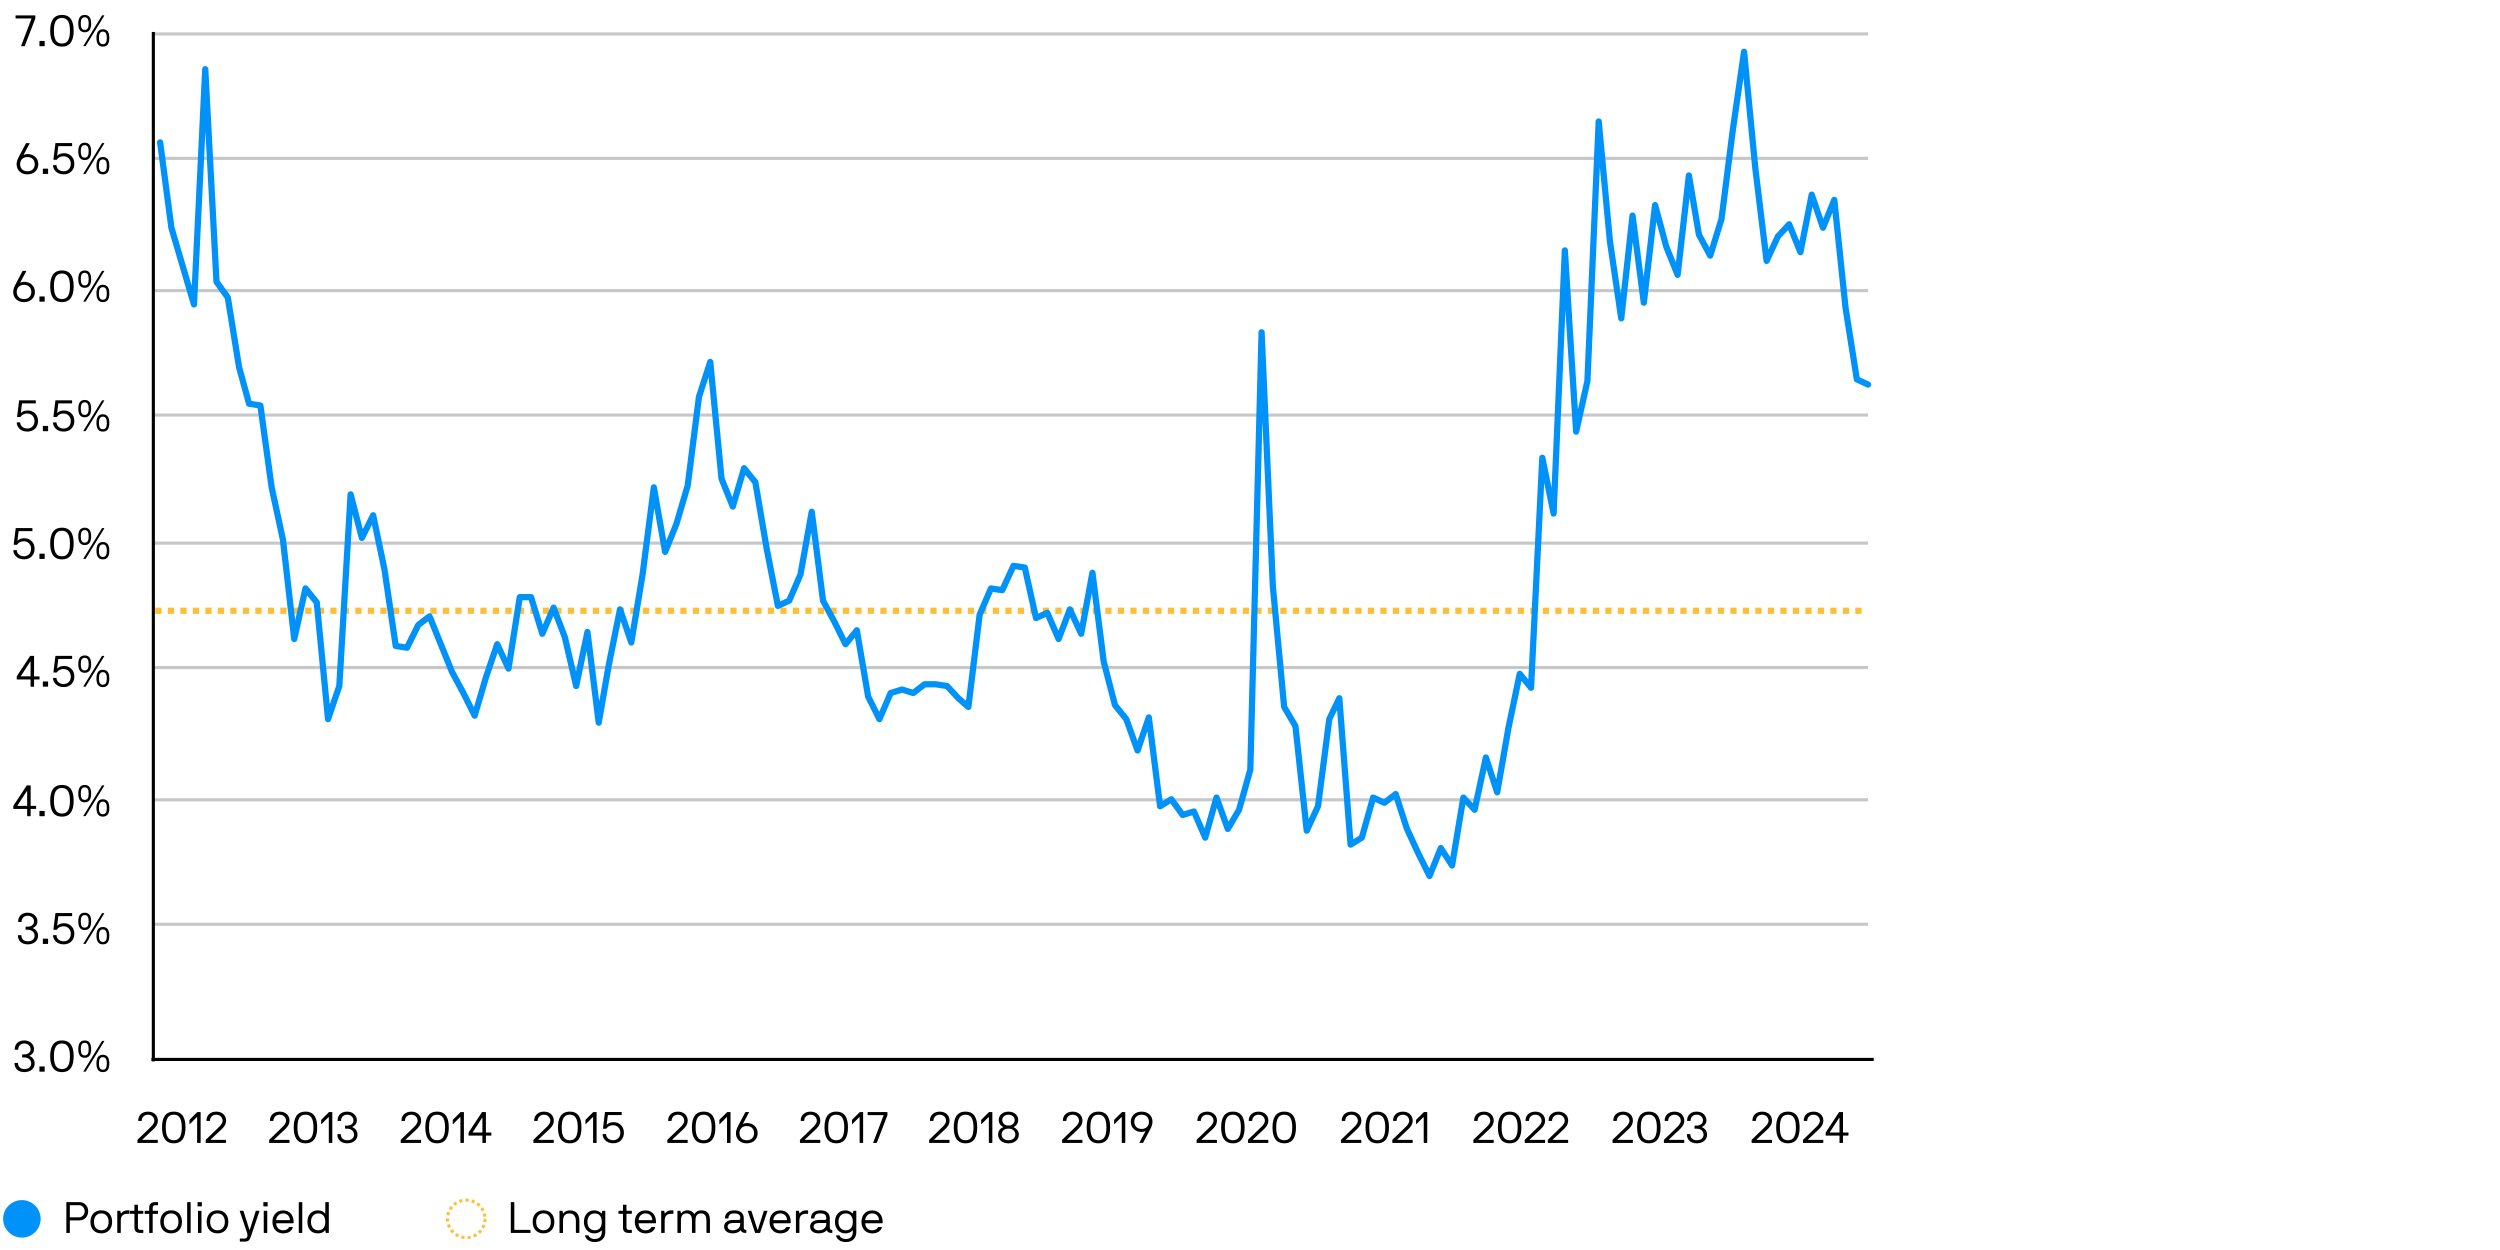 <?xml version="1.0" encoding="UTF-8"?><svg id="Layer_1" xmlns="http://www.w3.org/2000/svg" viewBox="0 0 800 400"><path d="M46.26,10.86h2.81M46.26,51.74h2.81M46.26,92.62h2.81M46.26,134.06h2.81M46.26,174.94h2.81M46.26,215.82h2.81M46.26,257.26h2.81M46.26,298.14h2.81M46.26,339.02h2.81" style="fill:none;"/><line x1="48.47" y1="339.02" x2="599.6" y2="339.02" style="fill:none; stroke:#000; stroke-linejoin:round;"/><path d="M567.09,339.02v3.92M524.16,339.02v3.92M480.82,339.02v3.92M437.49,339.02v3.92M394.55,339.02v3.92M351.22,339.02v3.92M308.28,339.02v3.92M264.94,339.02v3.92M221.61,339.02v3.92M178.67,339.02v3.92M135.34,339.02v3.92M92,339.02v3.92M49.07,339.02v3.92" style="fill:none;"/><path d="M7.78,332.94c1.85,0,3.11,1.25,3.11,2.8,0,1.18-.85,1.85-1.41,2.07-.07.01-.07.1,0,.11.56.18,1.62.98,1.62,2.4,0,1.62-1.33,2.76-3.32,2.76s-3.14-1.19-3.14-2.87c0-.04.03-.07.07-.07h.98s.07.03.07.07c0,1.04.69,1.89,2.02,1.89s2.2-.7,2.2-1.78c0-1.19-.99-1.93-2.2-1.93h-.62s-.07-.03-.07-.07v-.84s.03-.07.07-.07h.62c1.16,0,2.02-.62,2.02-1.67,0-.94-.8-1.82-2.02-1.82-1.09,0-1.95.7-1.95,1.92,0,.04-.03.07-.07.07h-.98s-.07-.03-.07-.07c0-1.92,1.32-2.9,3.07-2.9Z"/><path d="M12.69,342.94s-.07-.03-.07-.07v-1.54s.03-.07.07-.07h1.54s.07.03.07.07v1.54s-.03.07-.07.07h-1.54Z"/><path d="M19.83,343.08c-2.84,0-3.77-2.17-3.77-5.08s.92-5.06,3.77-5.06,3.74,2.14,3.74,5.06-.91,5.08-3.74,5.08ZM19.83,333.92c-1.89,0-2.58,1.44-2.58,4.08s.69,4.1,2.58,4.1,2.55-1.5,2.55-4.1-.69-4.08-2.55-4.08Z"/><path d="M27.11,338.5c-1.55,0-2.06-1.18-2.06-2.77s.5-2.79,2.06-2.79,2.06,1.19,2.06,2.79-.5,2.77-2.06,2.77ZM27.11,333.71c-.92,0-1.26.7-1.26,2.02s.34,2,1.26,2,1.26-.7,1.26-2-.34-2.02-1.26-2.02ZM32.62,333.14s.04-.06.08-.06h.62c.06,0,.1.04.06.11l-5.94,9.68s-.06.07-.11.07h-.57c-.06,0-.1-.04-.06-.11l5.92-9.69ZM32.92,343.08c-1.55,0-2.06-1.18-2.06-2.77s.5-2.79,2.06-2.79,2.06,1.18,2.06,2.79-.5,2.77-2.06,2.77ZM32.92,338.29c-.92,0-1.26.7-1.26,2.02s.34,2,1.26,2,1.26-.71,1.26-2-.34-2.02-1.26-2.02Z"/><path d="M8.87,292.06c1.85,0,3.11,1.25,3.11,2.8,0,1.18-.85,1.85-1.41,2.07-.07.01-.07.1,0,.11.56.18,1.62.98,1.62,2.4,0,1.62-1.33,2.76-3.32,2.76s-3.14-1.19-3.14-2.87c0-.04.03-.07.07-.07h.98s.07.03.07.07c0,1.04.69,1.89,2.02,1.89s2.2-.7,2.2-1.78c0-1.19-.99-1.93-2.2-1.93h-.62s-.07-.03-.07-.07v-.84s.03-.07.07-.07h.62c1.16,0,2.02-.62,2.02-1.67,0-.94-.8-1.82-2.02-1.82-1.09,0-1.95.7-1.95,1.92,0,.04-.03.07-.07.07h-.98s-.07-.03-.07-.07c0-1.92,1.32-2.9,3.07-2.9Z"/><path d="M13.78,302.06s-.07-.03-.07-.07v-1.54s.03-.07.07-.07h1.54s.07.03.07.07v1.54s-.03.07-.07.07h-1.54Z"/><path d="M18.75,293.18s-.08,0-.1.08l-.35,2.83c-.01.1.08.13.13.07.27-.36,1.02-.73,2.07-.73,1.91,0,3.29,1.41,3.29,3.36,0,2.07-1.4,3.4-3.43,3.4-2.44,0-3.39-1.77-3.39-2.87,0-.04.03-.07.07-.07h.98s.07.03.07.07c0,.76.67,1.89,2.27,1.89,1.36,0,2.3-.95,2.3-2.42,0-1.34-.95-2.38-2.31-2.38-.92,0-1.67.32-2.14,1.06-.03.04-.07.06-.11.06h-.92s-.1-.03-.08-.13l.63-5.14c.01-.07.07-.07.11-.07h5.17s.07.03.07.07v.84s-.03.07-.07.07h-4.24Z"/><path d="M27.11,297.62c-1.55,0-2.06-1.18-2.06-2.77s.5-2.79,2.06-2.79,2.06,1.19,2.06,2.79-.5,2.77-2.06,2.77ZM27.11,292.83c-.92,0-1.26.7-1.26,2.02s.34,2,1.26,2,1.26-.7,1.26-2-.34-2.02-1.26-2.02ZM32.61,292.26s.04-.06.08-.06h.62c.06,0,.1.04.06.11l-5.94,9.68s-.06.07-.11.07h-.57c-.06,0-.1-.04-.06-.11l5.93-9.69ZM32.92,302.2c-1.55,0-2.06-1.18-2.06-2.77s.5-2.79,2.06-2.79,2.06,1.18,2.06,2.79-.5,2.77-2.06,2.77ZM32.92,297.41c-.92,0-1.26.7-1.26,2.02s.34,2,1.26,2,1.26-.71,1.26-2-.34-2.02-1.26-2.02Z"/><path d="M4.26,258.06c0-.15.08-.32.24-.55l4.02-6.12c.04-.07.08-.07.14-.07h1.08s.07.03.07.07v6.42s.03.07.07.07h1.61s.07.03.07.07v.84s-.03.07-.07.07h-1.61s-.07.03-.07.07v2.19s-.03.07-.07.07h-.98s-.07-.03-.07-.07v-2.19s-.03-.07-.07-.07h-4.29s-.07-.03-.07-.07v-.73ZM5.58,257.79s-.01.08.04.08h3s.07-.03.07-.07v-4.58c0-.08-.08-.1-.14-.01l-2.97,4.58Z"/><path d="M12.69,261.18s-.07-.03-.07-.07v-1.54s.03-.07.07-.07h1.54s.07.03.07.07v1.54s-.03.07-.07.07h-1.54Z"/><path d="M19.83,261.32c-2.84,0-3.77-2.17-3.77-5.08s.92-5.06,3.77-5.06,3.74,2.14,3.74,5.06-.91,5.08-3.74,5.08ZM19.83,252.16c-1.89,0-2.58,1.44-2.58,4.08s.69,4.1,2.58,4.1,2.55-1.5,2.55-4.1-.69-4.08-2.55-4.08Z"/><path d="M27.11,256.74c-1.55,0-2.06-1.18-2.06-2.77s.5-2.79,2.06-2.79,2.06,1.19,2.06,2.79-.5,2.77-2.06,2.77ZM27.11,251.95c-.92,0-1.26.7-1.26,2.02s.34,2,1.26,2,1.26-.7,1.26-2-.34-2.02-1.26-2.02ZM32.61,251.37s.04-.06.08-.06h.62c.06,0,.1.04.06.11l-5.94,9.68s-.06.07-.11.07h-.57c-.06,0-.1-.04-.06-.11l5.93-9.69ZM32.92,261.32c-1.55,0-2.06-1.18-2.06-2.77s.5-2.79,2.06-2.79,2.06,1.18,2.06,2.79-.5,2.77-2.06,2.77ZM32.92,256.53c-.92,0-1.26.7-1.26,2.02s.34,2,1.26,2,1.26-.71,1.26-2-.34-2.02-1.26-2.02Z"/><path d="M5.35,216.62c0-.15.08-.32.24-.55l4.02-6.12c.04-.07.08-.07.14-.07h1.08s.07.03.07.07v6.42s.03.07.07.07h1.61s.07.03.07.07v.84s-.03.07-.07.07h-1.61s-.07.03-.07.07v2.19s-.03.07-.07.07h-.98s-.07-.03-.07-.07v-2.19s-.03-.07-.07-.07h-4.29s-.07-.03-.07-.07v-.73ZM6.67,216.35s-.01.08.04.08h3s.07-.03.07-.07v-4.58c0-.08-.08-.1-.14-.01l-2.97,4.58Z"/><path d="M13.78,219.74s-.07-.03-.07-.07v-1.54s.03-.07.07-.07h1.54s.07.03.07.07v1.54s-.03.07-.07.07h-1.54Z"/><path d="M18.75,210.86s-.08,0-.1.08l-.35,2.83c-.01.1.08.13.13.07.27-.36,1.02-.73,2.07-.73,1.91,0,3.29,1.41,3.29,3.36,0,2.07-1.4,3.4-3.43,3.4-2.44,0-3.39-1.77-3.39-2.87,0-.04.03-.07.07-.07h.98s.07.03.07.07c0,.76.67,1.89,2.27,1.89,1.36,0,2.3-.95,2.3-2.42,0-1.34-.95-2.38-2.31-2.38-.92,0-1.67.32-2.14,1.06-.03.04-.07.06-.11.06h-.92s-.1-.03-.08-.13l.63-5.14c.01-.07.07-.07.11-.07h5.17s.07.03.07.07v.84s-.03.07-.07.07h-4.24Z"/><path d="M27.11,215.3c-1.55,0-2.06-1.18-2.06-2.77s.5-2.79,2.06-2.79,2.06,1.19,2.06,2.79-.5,2.77-2.06,2.77ZM27.11,210.51c-.92,0-1.26.7-1.26,2.02s.34,2,1.26,2,1.26-.7,1.26-2-.34-2.02-1.26-2.02ZM32.61,209.94s.04-.06.08-.06h.62c.06,0,.1.04.06.11l-5.94,9.68s-.06.07-.11.07h-.57c-.06,0-.1-.04-.06-.11l5.92-9.69ZM32.92,219.88c-1.55,0-2.06-1.18-2.06-2.77s.5-2.79,2.06-2.79,2.06,1.18,2.06,2.79-.5,2.77-2.06,2.77ZM32.92,215.09c-.92,0-1.26.7-1.26,2.02s.34,2,1.26,2,1.26-.71,1.26-2-.34-2.02-1.26-2.02Z"/><path d="M6.04,169.98s-.08,0-.1.08l-.35,2.83c-.01.1.08.13.13.07.27-.36,1.02-.73,2.07-.73,1.91,0,3.29,1.41,3.29,3.36,0,2.07-1.4,3.4-3.43,3.4-2.44,0-3.39-1.77-3.39-2.87,0-.04.03-.07.07-.07h.98s.07.03.07.07c0,.76.67,1.89,2.27,1.89,1.36,0,2.3-.95,2.3-2.42,0-1.34-.95-2.38-2.31-2.38-.92,0-1.67.32-2.14,1.06-.03.04-.07.06-.11.06h-.92s-.1-.03-.08-.13l.63-5.14c.01-.07.07-.07.11-.07h5.17s.07.03.07.07v.84s-.03.07-.07.07h-4.24Z"/><path d="M12.69,178.86s-.07-.03-.07-.07v-1.54s.03-.07.07-.07h1.54s.07.03.07.07v1.54s-.03.07-.07.07h-1.54Z"/><path d="M19.83,179c-2.84,0-3.77-2.17-3.77-5.08s.92-5.06,3.77-5.06,3.74,2.14,3.74,5.06-.91,5.08-3.74,5.08ZM19.83,169.84c-1.89,0-2.58,1.44-2.58,4.08s.69,4.1,2.58,4.1,2.55-1.5,2.55-4.1-.69-4.08-2.55-4.08Z"/><path d="M27.11,174.42c-1.55,0-2.06-1.18-2.06-2.77s.5-2.79,2.06-2.79,2.06,1.19,2.06,2.79-.5,2.77-2.06,2.77ZM27.11,169.63c-.92,0-1.26.7-1.26,2.02s.34,2,1.26,2,1.26-.7,1.26-2-.34-2.02-1.26-2.02ZM32.61,169.05s.04-.06.08-.06h.62c.06,0,.1.04.06.11l-5.94,9.68s-.06.07-.11.07h-.57c-.06,0-.1-.04-.06-.11l5.93-9.69ZM32.92,179c-1.55,0-2.06-1.18-2.06-2.77s.5-2.79,2.06-2.79,2.06,1.18,2.06,2.79-.5,2.77-2.06,2.77ZM32.92,174.21c-.92,0-1.26.7-1.26,2.02s.34,2,1.26,2,1.26-.71,1.26-2-.34-2.02-1.26-2.02Z"/><path d="M7.13,129.1s-.08,0-.1.08l-.35,2.83c-.01.1.08.13.13.07.27-.36,1.02-.73,2.07-.73,1.91,0,3.29,1.41,3.29,3.36,0,2.07-1.4,3.4-3.43,3.4-2.44,0-3.39-1.77-3.39-2.87,0-.04.03-.07.07-.07h.98s.07.03.07.07c0,.76.67,1.89,2.27,1.89,1.36,0,2.3-.95,2.3-2.42,0-1.34-.95-2.38-2.31-2.38-.92,0-1.67.32-2.14,1.06-.03.04-.07.06-.11.06h-.92s-.1-.03-.08-.13l.63-5.14c.01-.07.07-.07.11-.07h5.17s.07.03.07.07v.84s-.03.07-.07.07h-4.24Z"/><path d="M13.78,137.98s-.07-.03-.07-.07v-1.54s.03-.07.07-.07h1.54s.07.03.07.07v1.54s-.03.07-.07.07h-1.54Z"/><path d="M18.75,129.1s-.08,0-.1.08l-.35,2.83c-.01.1.08.13.13.07.27-.36,1.02-.73,2.07-.73,1.91,0,3.29,1.41,3.29,3.36,0,2.07-1.4,3.4-3.43,3.4-2.44,0-3.39-1.77-3.39-2.87,0-.04.03-.07.07-.07h.98s.07.03.07.07c0,.76.67,1.89,2.27,1.89,1.36,0,2.3-.95,2.3-2.42,0-1.34-.95-2.38-2.31-2.38-.92,0-1.67.32-2.14,1.06-.03.04-.07.06-.11.06h-.92s-.1-.03-.08-.13l.63-5.14c.01-.07.07-.07.11-.07h5.17s.07.03.07.07v.84s-.03.07-.07.07h-4.24Z"/><path d="M27.11,133.54c-1.55,0-2.06-1.18-2.06-2.77s.5-2.79,2.06-2.79,2.06,1.19,2.06,2.79-.5,2.77-2.06,2.77ZM27.11,128.75c-.92,0-1.26.7-1.26,2.02s.34,2,1.26,2,1.26-.7,1.26-2-.34-2.02-1.26-2.02ZM32.61,128.17s.04-.06.08-.06h.62c.06,0,.1.04.06.11l-5.94,9.68s-.06.07-.11.07h-.57c-.06,0-.1-.04-.06-.11l5.93-9.69ZM32.92,138.12c-1.55,0-2.06-1.18-2.06-2.77s.5-2.79,2.06-2.79,2.06,1.18,2.06,2.79-.5,2.77-2.06,2.77ZM32.92,133.33c-.92,0-1.26.7-1.26,2.02s.34,2,1.26,2,1.26-.71,1.26-2-.34-2.02-1.26-2.02Z"/><path d="M6.49,90.36c-.03.06.04.1.1.07.07-.04.56-.25,1.15-.25,1.99,0,3.43,1.33,3.43,3.25,0,1.78-1.29,3.25-3.49,3.25s-3.46-1.47-3.46-3.25c0-.49.15-1.29.64-2.23l2.34-4.45c.03-.06.08-.07.13-.07h1.02c.07,0,.08.06.07.08l-1.93,3.6ZM7.68,91.15c-1.54,0-2.33,1.05-2.33,2.28s.78,2.27,2.33,2.27,2.35-1.02,2.35-2.27-.8-2.28-2.35-2.28Z"/><path d="M12.69,96.54s-.07-.03-.07-.07v-1.54s.03-.07.07-.07h1.54s.07.03.07.07v1.54s-.03.07-.07.07h-1.54Z"/><path d="M19.83,96.68c-2.84,0-3.77-2.17-3.77-5.08s.92-5.06,3.77-5.06,3.74,2.14,3.74,5.06-.91,5.08-3.74,5.08ZM19.83,87.52c-1.89,0-2.58,1.44-2.58,4.08s.69,4.1,2.58,4.1,2.55-1.5,2.55-4.1-.69-4.08-2.55-4.08Z"/><path d="M27.11,92.1c-1.55,0-2.06-1.18-2.06-2.77s.5-2.79,2.06-2.79,2.06,1.19,2.06,2.79-.5,2.77-2.06,2.77ZM27.11,87.31c-.92,0-1.26.7-1.26,2.02s.34,2,1.26,2,1.26-.7,1.26-2-.34-2.02-1.26-2.02ZM32.61,86.73s.04-.06.08-.06h.62c.06,0,.1.04.06.11l-5.94,9.68s-.06.07-.11.07h-.57c-.06,0-.1-.04-.06-.11l5.93-9.69ZM32.92,96.68c-1.55,0-2.06-1.18-2.06-2.77s.5-2.79,2.06-2.79,2.06,1.18,2.06,2.79-.5,2.77-2.06,2.77ZM32.92,91.89c-.92,0-1.26.7-1.26,2.02s.34,2,1.26,2,1.26-.71,1.26-2-.34-2.02-1.26-2.02Z"/><path d="M7.58,49.48c-.03.06.04.1.1.07.07-.04.56-.25,1.15-.25,1.99,0,3.43,1.33,3.43,3.25,0,1.78-1.29,3.25-3.49,3.25s-3.46-1.47-3.46-3.25c0-.49.15-1.29.64-2.23l2.34-4.45c.03-.06.08-.07.13-.07h1.02c.07,0,.08.06.07.08l-1.93,3.6ZM8.77,50.26c-1.54,0-2.33,1.05-2.33,2.28s.78,2.27,2.33,2.27,2.35-1.02,2.35-2.27-.8-2.28-2.35-2.28Z"/><path d="M13.78,55.66s-.07-.03-.07-.07v-1.54s.03-.07.07-.07h1.54s.07.03.07.07v1.54s-.03.07-.07.07h-1.54Z"/><path d="M18.75,46.78s-.08,0-.1.08l-.35,2.83c-.01.1.08.13.13.07.27-.36,1.02-.73,2.07-.73,1.91,0,3.29,1.41,3.29,3.36,0,2.07-1.4,3.4-3.43,3.4-2.44,0-3.39-1.77-3.39-2.87,0-.04.03-.07.07-.07h.98s.07.03.07.07c0,.76.67,1.89,2.27,1.89,1.36,0,2.3-.95,2.3-2.42,0-1.34-.95-2.38-2.31-2.38-.92,0-1.67.32-2.14,1.06-.03.04-.07.06-.11.06h-.92s-.1-.03-.08-.13l.63-5.14c.01-.07.07-.07.11-.07h5.17s.07.03.07.07v.84s-.03.07-.07.07h-4.24Z"/><path d="M27.11,51.22c-1.55,0-2.06-1.18-2.06-2.77s.5-2.79,2.06-2.79,2.06,1.19,2.06,2.79-.5,2.77-2.06,2.77ZM27.11,46.43c-.92,0-1.26.7-1.26,2.02s.34,2,1.26,2,1.26-.7,1.26-2-.34-2.02-1.26-2.02ZM32.61,45.85s.04-.06.08-.06h.62c.06,0,.1.04.06.11l-5.94,9.68s-.06.07-.11.07h-.57c-.06,0-.1-.04-.06-.11l5.93-9.69ZM32.92,55.8c-1.55,0-2.06-1.18-2.06-2.77s.5-2.79,2.06-2.79,2.06,1.18,2.06,2.79-.5,2.77-2.06,2.77ZM32.92,51.01c-.92,0-1.26.7-1.26,2.02s.34,2,1.26,2,1.26-.71,1.26-2-.34-2.02-1.26-2.02Z"/><path d="M11.32,5.74c0,.11,0,.15-.04.24l-3.35,8.73s-.04.07-.08.07h-1.05s-.07-.03-.06-.07l3.33-8.73c.03-.06-.01-.08-.06-.08h-4.96s-.07-.03-.07-.07v-.84s.03-.07.07-.07h6.19s.07.03.07.07v.76Z"/><path d="M12.69,14.78s-.07-.03-.07-.07v-1.54s.03-.07.07-.07h1.54s.07.03.07.07v1.54s-.03.07-.07.07h-1.54Z"/><path d="M19.83,14.92c-2.84,0-3.77-2.17-3.77-5.08s.92-5.06,3.77-5.06,3.74,2.14,3.74,5.06-.91,5.08-3.74,5.08ZM19.83,5.75c-1.89,0-2.58,1.44-2.58,4.08s.69,4.1,2.58,4.1,2.55-1.5,2.55-4.1-.69-4.08-2.55-4.08Z"/><path d="M27.11,10.33c-1.55,0-2.06-1.18-2.06-2.77s.5-2.79,2.06-2.79,2.06,1.19,2.06,2.79-.5,2.77-2.06,2.77ZM27.11,5.54c-.92,0-1.26.7-1.26,2.02s.34,2,1.26,2,1.26-.7,1.26-2-.34-2.02-1.26-2.02ZM32.61,4.97s.04-.06.08-.06h.62c.06,0,.1.04.06.11l-5.94,9.68s-.06.07-.11.07h-.57c-.06,0-.1-.04-.06-.11l5.93-9.69ZM32.92,14.92c-1.55,0-2.06-1.18-2.06-2.77s.5-2.79,2.06-2.79,2.06,1.18,2.06,2.79-.5,2.77-2.06,2.77ZM32.92,10.12c-.92,0-1.26.7-1.26,2.02s.34,2,1.26,2,1.26-.71,1.26-2-.34-2.02-1.26-2.02Z"/><path d="M47.33,355.72c2,0,3.18,1.26,3.18,2.89,0,1.36-.94,2.3-1.56,2.86l-3.35,3.15s-.04.13.04.13h4.78s.07.03.07.07v.84s-.03.07-.07.07h-6.37s-.07-.03-.07-.07v-.87c0-.06.04-.08.07-.11l4.08-3.94c.36-.34,1.26-1.2,1.26-2.1,0-.83-.6-1.93-2.06-1.93-1.09,0-1.98.77-1.99,1.92,0,.04-.03.07-.07.07h-.98s-.07-.03-.07-.07c0-1.89,1.4-2.9,3.11-2.9Z"/><path d="M55.62,365.86c-2.84,0-3.77-2.17-3.77-5.08s.92-5.06,3.77-5.06,3.74,2.14,3.74,5.06-.91,5.08-3.74,5.08ZM55.62,356.7c-1.89,0-2.58,1.44-2.58,4.08s.69,4.1,2.58,4.1,2.55-1.5,2.55-4.1-.69-4.08-2.55-4.08Z"/><path d="M63.09,357.54s-.04-.07-.07-.07c-.01,0-.03,0-.04.01l-2.23,2.23s-.04.03-.06.03c-.03,0-.06-.03-.06-.07v-1.2c0-.08.01-.13.07-.18l2.35-2.35s.06-.07.1-.07h.98s.07.03.07.07v9.72s-.03.07-.07.07h-.98s-.07-.03-.07-.07v-8.11Z"/><path d="M69.17,355.72c2,0,3.18,1.26,3.18,2.89,0,1.36-.94,2.3-1.56,2.86l-3.35,3.15s-.04.13.04.13h4.78s.07.03.07.07v.84s-.03.07-.07.07h-6.37s-.07-.03-.07-.07v-.87c0-.06.04-.08.07-.11l4.08-3.94c.36-.34,1.26-1.2,1.26-2.1,0-.83-.6-1.93-2.06-1.93-1.09,0-1.98.77-1.99,1.92,0,.04-.03.07-.07.07h-.98s-.07-.03-.07-.07c0-1.89,1.4-2.9,3.11-2.9Z"/><path d="M89.47,355.72c2,0,3.18,1.26,3.18,2.89,0,1.36-.94,2.3-1.55,2.86l-3.35,3.15s-.04.13.04.13h4.78s.07.03.07.07v.84s-.03.07-.07.07h-6.37s-.07-.03-.07-.07v-.87c0-.06.04-.08.07-.11l4.08-3.94c.36-.34,1.26-1.2,1.26-2.1,0-.83-.6-1.93-2.06-1.93-1.09,0-1.98.77-1.99,1.92,0,.04-.03.07-.07.07h-.98s-.07-.03-.07-.07c0-1.89,1.4-2.9,3.11-2.9Z"/><path d="M97.76,365.86c-2.84,0-3.77-2.17-3.77-5.08s.92-5.06,3.77-5.06,3.74,2.14,3.74,5.06-.91,5.08-3.74,5.08ZM97.76,356.7c-1.89,0-2.58,1.44-2.58,4.08s.69,4.1,2.58,4.1,2.55-1.5,2.55-4.1-.69-4.08-2.55-4.08Z"/><path d="M105.23,357.54s-.04-.07-.07-.07c-.01,0-.03,0-.04.01l-2.23,2.23s-.04.03-.06.03c-.03,0-.06-.03-.06-.07v-1.2c0-.08.01-.13.07-.18l2.35-2.35s.06-.07.1-.07h.98s.07.03.07.07v9.72s-.03.07-.07.07h-.98s-.07-.03-.07-.07v-8.11Z"/><path d="M111.09,355.72c1.85,0,3.11,1.25,3.11,2.8,0,1.18-.85,1.85-1.41,2.07-.07.01-.07.1,0,.11.56.18,1.62.98,1.62,2.4,0,1.62-1.33,2.76-3.32,2.76s-3.14-1.19-3.14-2.87c0-.04.03-.07.07-.07h.98s.07.03.07.07c0,1.04.69,1.89,2.02,1.89s2.2-.7,2.2-1.78c0-1.19-.99-1.93-2.2-1.93h-.62s-.07-.03-.07-.07v-.84s.03-.07.07-.07h.62c1.16,0,2.02-.62,2.02-1.67,0-.94-.8-1.82-2.02-1.82-1.09,0-1.95.7-1.95,1.92,0,.04-.03.07-.07.07h-.98s-.07-.03-.07-.07c0-1.92,1.32-2.9,3.07-2.9Z"/><path d="M131.58,355.72c2,0,3.18,1.26,3.18,2.89,0,1.36-.94,2.3-1.56,2.86l-3.35,3.15s-.04.13.04.13h4.78s.07.03.07.07v.84s-.03.07-.07.07h-6.37s-.07-.03-.07-.07v-.87c0-.06.04-.08.07-.11l4.08-3.94c.36-.34,1.26-1.2,1.26-2.1,0-.83-.6-1.93-2.06-1.93-1.09,0-1.98.77-1.99,1.92,0,.04-.03.07-.07.07h-.98s-.07-.03-.07-.07c0-1.89,1.4-2.9,3.11-2.9Z"/><path d="M139.87,365.86c-2.84,0-3.77-2.17-3.77-5.08s.92-5.06,3.77-5.06,3.74,2.14,3.74,5.06-.91,5.08-3.74,5.08ZM139.87,356.7c-1.89,0-2.58,1.44-2.58,4.08s.69,4.1,2.58,4.1,2.55-1.5,2.55-4.1-.69-4.08-2.55-4.08Z"/><path d="M147.34,357.54s-.04-.07-.07-.07c-.01,0-.03,0-.04.01l-2.23,2.23s-.04.03-.06.03c-.03,0-.06-.03-.06-.07v-1.2c0-.08.01-.13.07-.18l2.35-2.35s.06-.07.1-.07h.98s.07.03.07.07v9.72s-.03.07-.07.07h-.98s-.07-.03-.07-.07v-8.11Z"/><path d="M149.94,362.6c0-.15.08-.32.24-.55l4.02-6.12c.04-.07.08-.07.14-.07h1.08s.07.03.07.07v6.42s.03.07.07.07h1.61s.07.03.07.07v.84s-.03.07-.07.07h-1.61s-.07.03-.07.07v2.19s-.03.07-.07.07h-.98s-.07-.03-.07-.07v-2.19s-.03-.07-.07-.07h-4.29s-.07-.03-.07-.07v-.73ZM151.26,362.33s-.01.08.04.08h3s.07-.03.07-.07v-4.58c0-.08-.08-.1-.14-.01l-2.97,4.58Z"/><path d="M174.04,355.72c2,0,3.18,1.26,3.18,2.89,0,1.36-.94,2.3-1.56,2.86l-3.35,3.15s-.04.13.04.13h4.78s.07.03.07.07v.84s-.03.07-.07.07h-6.37s-.07-.03-.07-.07v-.87c0-.06.04-.08.07-.11l4.08-3.94c.36-.34,1.26-1.2,1.26-2.1,0-.83-.6-1.93-2.06-1.93-1.09,0-1.98.77-1.99,1.92,0,.04-.03.07-.07.07h-.98s-.07-.03-.07-.07c0-1.89,1.4-2.9,3.11-2.9Z"/><path d="M182.33,365.86c-2.84,0-3.77-2.17-3.77-5.08s.92-5.06,3.77-5.06,3.74,2.14,3.74,5.06-.91,5.08-3.74,5.08ZM182.33,356.7c-1.89,0-2.58,1.44-2.58,4.08s.69,4.1,2.58,4.1,2.55-1.5,2.55-4.1-.69-4.08-2.55-4.08Z"/><path d="M189.8,357.54s-.04-.07-.07-.07c-.01,0-.03,0-.04.01l-2.23,2.23s-.04.03-.06.03c-.03,0-.06-.03-.06-.07v-1.2c0-.08.01-.13.07-.18l2.35-2.35s.06-.07.1-.07h.98s.07.03.07.07v9.72s-.03.07-.07.07h-.98s-.07-.03-.07-.07v-8.11Z"/><path d="M194.61,356.84s-.08,0-.1.08l-.35,2.83c-.01.1.08.13.13.07.27-.36,1.02-.73,2.07-.73,1.91,0,3.29,1.41,3.29,3.36,0,2.07-1.4,3.4-3.43,3.4-2.44,0-3.39-1.77-3.39-2.87,0-.04.03-.07.07-.07h.98s.07.03.07.07c0,.76.67,1.89,2.27,1.89,1.36,0,2.3-.95,2.3-2.42,0-1.34-.95-2.38-2.31-2.38-.92,0-1.67.32-2.14,1.06-.03.04-.07.06-.11.06h-.92s-.1-.03-.08-.13l.63-5.14c.01-.07.07-.07.11-.07h5.17s.07.03.07.07v.84s-.03.07-.07.07h-4.24Z"/><path d="M216.89,355.72c2,0,3.18,1.26,3.18,2.89,0,1.36-.94,2.3-1.55,2.86l-3.35,3.15s-.04.13.04.13h4.78s.07.03.07.07v.84s-.03.07-.07.07h-6.37s-.07-.03-.07-.07v-.87c0-.06.04-.08.07-.11l4.08-3.94c.36-.34,1.26-1.2,1.26-2.1,0-.83-.6-1.93-2.06-1.93-1.09,0-1.98.77-1.99,1.92,0,.04-.03.07-.07.07h-.98s-.07-.03-.07-.07c0-1.89,1.4-2.9,3.11-2.9Z"/><path d="M225.18,365.86c-2.84,0-3.77-2.17-3.77-5.08s.92-5.06,3.77-5.06,3.74,2.14,3.74,5.06-.91,5.08-3.74,5.08ZM225.18,356.7c-1.89,0-2.58,1.44-2.58,4.08s.69,4.1,2.58,4.1,2.55-1.5,2.55-4.1-.69-4.08-2.55-4.08Z"/><path d="M232.66,357.54s-.04-.07-.07-.07c-.01,0-.03,0-.04.01l-2.23,2.23s-.04.03-.06.03c-.03,0-.06-.03-.06-.07v-1.2c0-.08.01-.13.07-.18l2.35-2.35s.06-.07.1-.07h.98s.07.03.07.07v9.72s-.03.07-.07.07h-.98s-.07-.03-.07-.07v-8.11Z"/><path d="M237.77,359.55c-.03.06.04.1.1.07.07-.04.56-.25,1.15-.25,1.99,0,3.43,1.33,3.43,3.25,0,1.78-1.29,3.25-3.49,3.25s-3.46-1.47-3.46-3.25c0-.49.15-1.29.64-2.23l2.34-4.45c.03-.06.08-.07.13-.07h1.02c.07,0,.08.06.07.08l-1.93,3.6ZM238.96,360.33c-1.54,0-2.33,1.05-2.33,2.28s.78,2.27,2.33,2.27,2.35-1.02,2.35-2.27-.8-2.28-2.35-2.28Z"/><path d="M259.32,355.72c2,0,3.18,1.26,3.18,2.89,0,1.36-.94,2.3-1.55,2.86l-3.35,3.15s-.04.13.04.13h4.78s.07.03.07.07v.84s-.03.07-.07.07h-6.37s-.07-.03-.07-.07v-.87c0-.06.04-.08.07-.11l4.08-3.94c.36-.34,1.26-1.2,1.26-2.1,0-.83-.6-1.93-2.06-1.93-1.09,0-1.98.77-1.99,1.92,0,.04-.03.07-.07.07h-.98s-.07-.03-.07-.07c0-1.89,1.4-2.9,3.11-2.9Z"/><path d="M267.61,365.86c-2.84,0-3.77-2.17-3.77-5.08s.92-5.06,3.77-5.06,3.74,2.14,3.74,5.06-.91,5.08-3.74,5.08ZM267.61,356.7c-1.89,0-2.58,1.44-2.58,4.08s.69,4.1,2.58,4.1,2.55-1.5,2.55-4.1-.69-4.08-2.55-4.08Z"/><path d="M275.09,357.54s-.04-.07-.07-.07c-.01,0-.03,0-.04.01l-2.23,2.23s-.04.03-.06.03c-.03,0-.06-.03-.06-.07v-1.2c0-.08.01-.13.07-.18l2.35-2.35s.06-.07.1-.07h.98s.07.03.07.07v9.72s-.03.07-.07.07h-.98s-.07-.03-.07-.07v-8.11Z"/><path d="M283.99,356.69c0,.11,0,.15-.04.24l-3.35,8.73s-.04.07-.08.07h-1.05s-.07-.03-.06-.07l3.33-8.73c.03-.06-.01-.08-.06-.08h-4.96s-.07-.03-.07-.07v-.84s.03-.07.07-.07h6.19s.07.03.07.07v.76Z"/><path d="M300.68,355.72c2,0,3.18,1.26,3.18,2.89,0,1.36-.94,2.3-1.56,2.86l-3.35,3.15s-.04.13.04.13h4.78s.07.03.07.07v.84s-.03.07-.07.07h-6.37s-.07-.03-.07-.07v-.87c0-.06.04-.08.07-.11l4.08-3.94c.36-.34,1.26-1.2,1.26-2.1,0-.83-.6-1.93-2.06-1.93-1.09,0-1.98.77-1.99,1.92,0,.04-.03.07-.07.07h-.98s-.07-.03-.07-.07c0-1.89,1.4-2.9,3.11-2.9Z"/><path d="M308.97,365.86c-2.84,0-3.77-2.17-3.77-5.08s.92-5.06,3.77-5.06,3.74,2.14,3.74,5.06-.91,5.08-3.74,5.08ZM308.97,356.7c-1.89,0-2.58,1.44-2.58,4.08s.69,4.1,2.58,4.1,2.55-1.5,2.55-4.1-.69-4.08-2.55-4.08Z"/><path d="M316.44,357.54s-.04-.07-.07-.07c-.01,0-.03,0-.04.01l-2.23,2.23s-.04.03-.06.03c-.03,0-.06-.03-.06-.07v-1.2c0-.08.01-.13.07-.18l2.35-2.35s.06-.07.1-.07h.98s.07.03.07.07v9.72s-.03.07-.07.07h-.98s-.07-.03-.07-.07v-8.11Z"/><path d="M319.39,363.05c0-1.5,1.16-2.2,1.64-2.35.04-.01.04-.07,0-.08-.17-.06-1.43-.63-1.43-2.21s1.26-2.68,3.11-2.68,3.11,1.12,3.11,2.68-1.27,2.16-1.43,2.21c-.04.01-.04.07,0,.08.46.2,1.64.95,1.64,2.35,0,1.64-1.33,2.82-3.32,2.82s-3.32-1.18-3.32-2.82ZM324.91,363.05c0-1.2-.97-1.89-2.2-1.89s-2.2.7-2.2,1.89c0,1.08.88,1.83,2.2,1.83s2.2-.76,2.2-1.83ZM322.71,360.18c1.16,0,1.99-.73,1.99-1.78,0-.94-.78-1.69-1.99-1.69s-1.99.76-1.99,1.69c0,1.05.83,1.78,1.99,1.78Z"/><path d="M343.21,355.72c2,0,3.18,1.26,3.18,2.89,0,1.36-.94,2.3-1.55,2.86l-3.35,3.15s-.04.13.04.13h4.78s.07.03.07.07v.84s-.03.07-.07.07h-6.37s-.07-.03-.07-.07v-.87c0-.06.04-.08.07-.11l4.08-3.94c.36-.34,1.26-1.2,1.26-2.1,0-.83-.6-1.93-2.06-1.93-1.09,0-1.98.77-1.99,1.92,0,.04-.03.07-.07.07h-.98s-.07-.03-.07-.07c0-1.89,1.4-2.9,3.11-2.9Z"/><path d="M351.5,365.86c-2.84,0-3.77-2.17-3.77-5.08s.92-5.06,3.77-5.06,3.74,2.14,3.74,5.06-.91,5.08-3.74,5.08ZM351.5,356.7c-1.89,0-2.58,1.44-2.58,4.08s.69,4.1,2.58,4.1,2.55-1.5,2.55-4.1-.69-4.08-2.55-4.08Z"/><path d="M358.98,357.54s-.04-.07-.07-.07c-.01,0-.03,0-.04.01l-2.23,2.23s-.04.03-.06.03c-.03,0-.06-.03-.06-.07v-1.2c0-.08.01-.13.07-.18l2.35-2.35s.06-.07.1-.07h.98s.07.03.07.07v9.72s-.03.07-.07.07h-.98s-.07-.03-.07-.07v-8.11Z"/><path d="M366.53,362.04c.03-.06-.04-.1-.1-.07-.07.04-.56.25-1.15.25-1.99,0-3.43-1.33-3.43-3.25,0-1.78,1.29-3.25,3.49-3.25s3.46,1.47,3.46,3.25c0,.49-.15,1.29-.64,2.23l-2.34,4.45c-.03.06-.08.07-.13.07h-1.02c-.07,0-.08-.06-.07-.08l1.93-3.6ZM365.33,361.26c1.54,0,2.33-1.05,2.33-2.28s-.78-2.27-2.33-2.27-2.35,1.02-2.35,2.27.8,2.28,2.35,2.28Z"/><path d="M386.25,355.72c2,0,3.18,1.26,3.18,2.89,0,1.36-.94,2.3-1.55,2.86l-3.35,3.15s-.04.13.04.13h4.78s.07.03.07.07v.84s-.03.07-.07.07h-6.37s-.07-.03-.07-.07v-.87c0-.06.04-.08.07-.11l4.08-3.94c.36-.34,1.26-1.2,1.26-2.1,0-.83-.6-1.93-2.06-1.93-1.09,0-1.98.77-1.99,1.92,0,.04-.03.07-.07.07h-.98s-.07-.03-.07-.07c0-1.89,1.4-2.9,3.11-2.9Z"/><path d="M394.54,365.86c-2.84,0-3.77-2.17-3.77-5.08s.92-5.06,3.77-5.06,3.74,2.14,3.74,5.06-.91,5.08-3.74,5.08ZM394.54,356.7c-1.89,0-2.58,1.44-2.58,4.08s.69,4.1,2.58,4.1,2.55-1.5,2.55-4.1-.69-4.08-2.55-4.08Z"/><path d="M402.69,355.72c2,0,3.18,1.26,3.18,2.89,0,1.36-.94,2.3-1.55,2.86l-3.35,3.15s-.04.13.04.13h4.78s.07.03.07.07v.84s-.03.07-.07.07h-6.37s-.07-.03-.07-.07v-.87c0-.06.04-.08.07-.11l4.08-3.94c.36-.34,1.26-1.2,1.26-2.1,0-.83-.6-1.93-2.06-1.93-1.09,0-1.97.77-1.99,1.92,0,.04-.03.07-.07.07h-.98s-.07-.03-.07-.07c0-1.89,1.4-2.9,3.11-2.9Z"/><path d="M410.97,365.86c-2.84,0-3.77-2.17-3.77-5.08s.92-5.06,3.77-5.06,3.74,2.14,3.74,5.06-.91,5.08-3.74,5.08ZM410.97,356.7c-1.89,0-2.58,1.44-2.58,4.08s.69,4.1,2.58,4.1,2.55-1.5,2.55-4.1-.69-4.08-2.55-4.08Z"/><path d="M432.45,355.72c2,0,3.18,1.26,3.18,2.89,0,1.36-.94,2.3-1.55,2.86l-3.35,3.15s-.04.13.04.13h4.78s.07.03.07.07v.84s-.03.07-.07.07h-6.37s-.07-.03-.07-.07v-.87c0-.06.04-.08.07-.11l4.08-3.94c.36-.34,1.26-1.2,1.26-2.1,0-.83-.6-1.93-2.06-1.93-1.09,0-1.97.77-1.99,1.92,0,.04-.03.07-.07.07h-.98s-.07-.03-.07-.07c0-1.89,1.4-2.9,3.11-2.9Z"/><path d="M440.73,365.86c-2.84,0-3.77-2.17-3.77-5.08s.92-5.06,3.77-5.06,3.74,2.14,3.74,5.06-.91,5.08-3.74,5.08ZM440.73,356.7c-1.89,0-2.58,1.44-2.58,4.08s.69,4.1,2.58,4.1,2.55-1.5,2.55-4.1-.69-4.08-2.55-4.08Z"/><path d="M448.88,355.72c2,0,3.18,1.26,3.18,2.89,0,1.36-.94,2.3-1.55,2.86l-3.35,3.15s-.04.13.04.13h4.78s.07.03.07.07v.84s-.03.07-.07.07h-6.37s-.07-.03-.07-.07v-.87c0-.06.04-.08.07-.11l4.08-3.94c.36-.34,1.26-1.2,1.26-2.1,0-.83-.6-1.93-2.06-1.93-1.09,0-1.97.77-1.99,1.92,0,.04-.03.07-.07.07h-.98s-.07-.03-.07-.07c0-1.89,1.4-2.9,3.11-2.9Z"/><path d="M455.6,357.54s-.04-.07-.07-.07c-.01,0-.03,0-.04.01l-2.23,2.23s-.04.03-.06.03c-.03,0-.06-.03-.06-.07v-1.2c0-.08.01-.13.07-.18l2.35-2.35s.06-.07.1-.07h.98s.07.03.07.07v9.72s-.03.07-.07.07h-.98s-.07-.03-.07-.07v-8.11Z"/><path d="M474.81,355.72c2,0,3.18,1.26,3.18,2.89,0,1.36-.94,2.3-1.55,2.86l-3.35,3.15s-.04.13.04.13h4.78s.07.03.07.07v.84s-.03.07-.07.07h-6.37s-.07-.03-.07-.07v-.87c0-.06.04-.08.07-.11l4.08-3.94c.36-.34,1.26-1.2,1.26-2.1,0-.83-.6-1.93-2.06-1.93-1.09,0-1.97.77-1.99,1.92,0,.04-.03.07-.07.07h-.98s-.07-.03-.07-.07c0-1.89,1.4-2.9,3.11-2.9Z"/><path d="M483.1,365.86c-2.84,0-3.77-2.17-3.77-5.08s.92-5.06,3.77-5.06,3.74,2.14,3.74,5.06-.91,5.08-3.74,5.08ZM483.1,356.7c-1.89,0-2.58,1.44-2.58,4.08s.69,4.1,2.58,4.1,2.55-1.5,2.55-4.1-.69-4.08-2.55-4.08Z"/><path d="M491.25,355.72c2,0,3.18,1.26,3.18,2.89,0,1.36-.94,2.3-1.55,2.86l-3.35,3.15s-.04.13.04.13h4.78s.07.03.07.07v.84s-.03.07-.07.07h-6.37s-.07-.03-.07-.07v-.87c0-.06.04-.08.07-.11l4.08-3.94c.36-.34,1.26-1.2,1.26-2.1,0-.83-.6-1.93-2.06-1.93-1.09,0-1.97.77-1.99,1.92,0,.04-.03.07-.07.07h-.98s-.07-.03-.07-.07c0-1.89,1.4-2.9,3.11-2.9Z"/><path d="M498.64,355.72c2,0,3.18,1.26,3.18,2.89,0,1.36-.94,2.3-1.55,2.86l-3.35,3.15s-.04.13.04.13h4.78s.07.03.07.07v.84s-.03.07-.07.07h-6.37s-.07-.03-.07-.07v-.87c0-.06.04-.08.07-.11l4.08-3.94c.36-.34,1.26-1.2,1.26-2.1,0-.83-.6-1.93-2.06-1.93-1.09,0-1.97.77-1.99,1.92,0,.04-.03.07-.07.07h-.98s-.07-.03-.07-.07c0-1.89,1.4-2.9,3.11-2.9Z"/><path d="M519.35,355.72c2,0,3.18,1.26,3.18,2.89,0,1.36-.94,2.3-1.55,2.86l-3.35,3.15s-.04.13.04.13h4.78s.07.03.07.07v.84s-.03.07-.07.07h-6.37s-.07-.03-.07-.07v-.87c0-.06.04-.08.07-.11l4.08-3.94c.36-.34,1.26-1.2,1.26-2.1,0-.83-.6-1.93-2.06-1.93-1.09,0-1.97.77-1.99,1.92,0,.04-.03.07-.07.07h-.98s-.07-.03-.07-.07c0-1.89,1.4-2.9,3.11-2.9Z"/><path d="M527.64,365.86c-2.84,0-3.77-2.17-3.77-5.08s.92-5.06,3.77-5.06,3.74,2.14,3.74,5.06-.91,5.08-3.74,5.08ZM527.64,356.7c-1.89,0-2.58,1.44-2.58,4.08s.69,4.1,2.58,4.1,2.55-1.5,2.55-4.1-.69-4.08-2.55-4.08Z"/><path d="M535.79,355.72c2,0,3.18,1.26,3.18,2.89,0,1.36-.94,2.3-1.55,2.86l-3.35,3.15s-.04.13.04.13h4.78s.07.03.07.07v.84s-.03.07-.07.07h-6.37s-.07-.03-.07-.07v-.87c0-.06.04-.08.07-.11l4.08-3.94c.36-.34,1.26-1.2,1.26-2.1,0-.83-.6-1.93-2.06-1.93-1.09,0-1.97.77-1.99,1.92,0,.04-.03.07-.07.07h-.98s-.07-.03-.07-.07c0-1.89,1.4-2.9,3.11-2.9Z"/><path d="M542.95,355.72c1.85,0,3.11,1.25,3.11,2.8,0,1.18-.85,1.85-1.42,2.07-.07.01-.07.1,0,.11.56.18,1.62.98,1.62,2.4,0,1.62-1.33,2.76-3.32,2.76s-3.14-1.19-3.14-2.87c0-.04.03-.07.07-.07h.98s.07.03.07.07c0,1.04.69,1.89,2.02,1.89s2.2-.7,2.2-1.78c0-1.19-1-1.93-2.2-1.93h-.62s-.07-.03-.07-.07v-.84s.03-.07.07-.07h.62c1.16,0,2.02-.62,2.02-1.67,0-.94-.8-1.82-2.02-1.82-1.09,0-1.95.7-1.95,1.92,0,.04-.03.07-.07.07h-.98s-.07-.03-.07-.07c0-1.92,1.32-2.9,3.07-2.9Z"/><path d="M563.86,355.72c2,0,3.18,1.26,3.18,2.89,0,1.36-.94,2.3-1.55,2.86l-3.35,3.15s-.04.13.04.13h4.78s.07.03.07.07v.84s-.03.07-.07.07h-6.37s-.07-.03-.07-.07v-.87c0-.06.04-.08.07-.11l4.08-3.94c.36-.34,1.26-1.2,1.26-2.1,0-.83-.6-1.93-2.06-1.93-1.09,0-1.97.77-1.99,1.92,0,.04-.03.07-.07.07h-.98s-.07-.03-.07-.07c0-1.89,1.4-2.9,3.11-2.9Z"/><path d="M572.14,365.86c-2.84,0-3.77-2.17-3.77-5.08s.92-5.06,3.77-5.06,3.74,2.14,3.74,5.06-.91,5.08-3.74,5.08ZM572.14,356.7c-1.89,0-2.58,1.44-2.58,4.08s.69,4.1,2.58,4.1,2.55-1.5,2.55-4.1-.69-4.08-2.55-4.08Z"/><path d="M580.29,355.72c2,0,3.18,1.26,3.18,2.89,0,1.36-.94,2.3-1.55,2.86l-3.35,3.15s-.04.13.04.13h4.78s.07.03.07.07v.84s-.03.07-.07.07h-6.37s-.07-.03-.07-.07v-.87c0-.06.04-.08.07-.11l4.08-3.94c.36-.34,1.26-1.2,1.26-2.1,0-.83-.6-1.93-2.06-1.93-1.09,0-1.97.77-1.99,1.92,0,.04-.03.07-.07.07h-.98s-.07-.03-.07-.07c0-1.89,1.4-2.9,3.11-2.9Z"/><path d="M584.21,362.6c0-.15.08-.32.24-.55l4.02-6.12c.04-.07.08-.07.14-.07h1.08s.07.03.07.07v6.42s.03.07.07.07h1.61s.07.03.07.07v.84s-.03.07-.07.07h-1.61s-.07.03-.07.07v2.19s-.03.07-.07.07h-.98s-.07-.03-.07-.07v-2.19s-.03-.07-.07-.07h-4.29s-.07-.03-.07-.07v-.73ZM585.53,362.33s-.01.08.04.08h3s.07-.03.07-.07v-4.58c0-.08-.08-.1-.14-.01l-2.97,4.58Z"/><line x1="49.07" y1="10.86" x2="597.79" y2="10.86" style="fill:none; stroke:#c5c7c9; stroke-miterlimit:10;"/><line x1="49.07" y1="50.68" x2="597.79" y2="50.68" style="fill:none; stroke:#c5c7c9; stroke-miterlimit:10;"/><line x1="49.07" y1="93" x2="597.79" y2="93" style="fill:none; stroke:#c5c7c9; stroke-miterlimit:10;"/><line x1="49.07" y1="132.82" x2="597.79" y2="132.82" style="fill:none; stroke:#c5c7c9; stroke-miterlimit:10;"/><line x1="49.07" y1="173.8" x2="597.79" y2="173.8" style="fill:none; stroke:#c5c7c9; stroke-miterlimit:10;"/><line x1="49.07" y1="213.62" x2="597.79" y2="213.62" style="fill:none; stroke:#c5c7c9; stroke-miterlimit:10;"/><line x1="49.07" y1="255.94" x2="597.79" y2="255.94" style="fill:none; stroke:#c5c7c9; stroke-miterlimit:10;"/><line x1="49.07" y1="295.76" x2="597.79" y2="295.76" style="fill:none; stroke:#c5c7c9; stroke-miterlimit:10;"/><line x1="49.07" y1="339.64" x2="49.07" y2="10.22" style="fill:none; stroke:#000; stroke-linejoin:round;"/><line x1="49.7" y1="195.44" x2="597.09" y2="195.44" style="fill:none; stroke:#ffbe37; stroke-dasharray:2 2; stroke-miterlimit:10; stroke-width:2px;"/><circle cx="7" cy="390.03" r="3.7" style="fill:#0092f9;"/><circle cx="7" cy="390.03" r="6" style="fill:#0092f9;"/><path d="M21.3,394.54s-.07-.03-.07-.07v-9.72s.03-.07.07-.07h4.12c1.62,0,2.8,1.27,2.8,2.93s-1.18,2.91-2.8,2.91h-3s-.07.03-.07.07v3.88s-.03.07-.07.07h-.98ZM22.42,385.66s-.07.03-.07.07v3.74s.03.07.07.07h2.86c1.09,0,1.82-.97,1.82-1.93s-.73-1.95-1.82-1.95h-2.86Z"/><path d="M32.41,394.68c-2.2,0-3.47-1.5-3.47-3.68s1.27-3.7,3.47-3.7,3.47,1.51,3.47,3.7-1.29,3.68-3.47,3.68ZM32.41,388.29c-1.48,0-2.35,1.09-2.35,2.7s.87,2.7,2.35,2.7,2.35-1.09,2.35-2.7-.87-2.7-2.35-2.7Z"/><path d="M37.53,387.52s.03-.07.07-.07h.83c.06,0,.07.01.08.07l.14.7c.01.07.08.1.14.03.25-.32.85-.94,1.95-.94h.63s.07.03.07.07v.97s-.03.07-.07.07h-.59c-1.51,0-2.13.74-2.13,2.27v3.78s-.03.07-.07.07h-.98s-.07-.03-.07-.07v-6.95Z"/><path d="M41.66,388.42s-.07-.03-.07-.07v-.83s.03-.07.07-.07h1.29s.07-.03.07-.07v-1.79s.03-.07.07-.07h.98s.07.03.07.07v1.79s.03.07.07.07h1.58s.07.03.07.07v.83s-.03.07-.07.07h-1.58s-.07.03-.07.07v4.23c0,.64.31.84.84.84h.81s.07.03.07.07v.84s-.03.07-.07.07h-.84c-1.4,0-1.93-.56-1.93-1.82v-4.23s-.03-.07-.07-.07h-1.29Z"/><path d="M47.67,387.45s.07-.03.07-.07v-.88c0-1.13.57-1.82,1.93-1.82h.83s.07.03.07.07v.84s-.03.07-.07.07h-.8c-.55,0-.84.31-.84.84v.88s.03.07.07.07h1.57s.07.03.07.07v.84s-.03.07-.07.07h-1.57s-.07.03-.07.07v5.97s-.03.07-.07.07h-.98s-.07-.03-.07-.07v-5.97s-.03-.07-.07-.07h-1.3s-.07-.03-.07-.07v-.84s.03-.07.07-.07h1.3Z"/><path d="M54.76,394.68c-2.2,0-3.47-1.5-3.47-3.68s1.27-3.7,3.47-3.7,3.47,1.51,3.47,3.7-1.29,3.68-3.47,3.68ZM54.76,388.29c-1.48,0-2.35,1.09-2.35,2.7s.87,2.7,2.35,2.7,2.35-1.09,2.35-2.7-.87-2.7-2.35-2.7Z"/><path d="M60.94,384.68s.07.03.07.07v9.72s-.03.07-.07.07h-.98s-.07-.03-.07-.07v-9.72s.03-.07.07-.07h.98Z"/><path d="M64.52,384.68s.07.03.07.07v1.23s-.03.07-.07.07h-1.23s-.07-.03-.07-.07v-1.23s.03-.07.07-.07h1.23ZM64.4,387.45s.07.03.07.07v6.95s-.03.07-.07.07h-.98s-.07-.03-.07-.07v-6.95s.03-.07.07-.07h.98Z"/><path d="M69.6,394.68c-2.2,0-3.47-1.5-3.47-3.68s1.27-3.7,3.47-3.7,3.47,1.51,3.47,3.7-1.29,3.68-3.47,3.68ZM69.6,388.29c-1.48,0-2.35,1.09-2.35,2.7s.87,2.7,2.35,2.7,2.35-1.09,2.35-2.7-.87-2.7-2.35-2.7Z"/><path d="M81.84,387.52c.01-.06.06-.07.1-.07h1.04s.07.03.06.07l-2.7,8.01c-.39,1.16-.73,1.78-1.96,1.78h-1.57s-.07-.03-.07-.07v-.83s.03-.07.07-.07h1.48c.91,0,1.04-1.05.78-1.81l-2.37-7.02s0-.07.06-.07h1.04s.08.01.1.07l1.9,5.98c.03.08.13.08.15,0l1.89-5.98Z"/><path d="M85.58,384.68s.07.03.07.07v1.23s-.03.07-.07.07h-1.23s-.07-.03-.07-.07v-1.23s.03-.07.07-.07h1.23ZM85.45,387.45s.07.03.07.07v6.95s-.03.07-.07.07h-.98s-.07-.03-.07-.07v-6.95s.03-.07.07-.07h.98Z"/><path d="M88.46,391.43s-.07.03-.07.07c0,1.13.83,2.2,2.21,2.2,1.02,0,1.62-.49,1.89-.99.03-.06.07-.07.11-.07h1.05s.08.01.07.07c-.34,1.32-1.6,1.98-3.12,1.98-2.04,0-3.42-1.5-3.42-3.68s1.32-3.68,3.42-3.68,3.36,1.5,3.36,3.68c0,.27-.01.43-.11.43h-5.39ZM90.6,388.29c-1.51,0-2.21,1.32-2.21,2.1,0,.04.03.06.07.06h4.23s.07-.01.07-.06c0-.92-.62-2.1-2.16-2.1Z"/><path d="M96.66,384.68s.07.03.07.07v9.72s-.03.07-.07.07h-.98s-.07-.03-.07-.07v-9.72s.03-.07.07-.07h.98Z"/><path d="M105.22,394.47s-.03.07-.07.07h-.83c-.06,0-.07-.01-.08-.07l-.14-.7c-.01-.08-.1-.08-.14-.03-.07.1-.6.94-2.27.94-2.14,0-3.31-1.5-3.31-3.68s1.25-3.68,3.31-3.68c1.39,0,2.04.66,2.27.95.04.06.14.03.14-.04v-3.47s.03-.07.07-.07h.98s.07.03.07.07v9.72ZM101.86,393.7c1.48,0,2.24-1.11,2.24-2.7s-.76-2.7-2.24-2.7-2.35,1.11-2.35,2.7.87,2.7,2.35,2.7Z"/><circle cx="149.21" cy="390.03" r="6" style="fill:none; stroke:#ffbe37; stroke-dasharray:1 1; stroke-miterlimit:10;"/><path d="M163.53,394.54s-.07-.03-.07-.07v-9.72s.03-.07.07-.07h.98s.07.03.07.07v8.74s.03.07.07.07h5.03s.07.03.07.07v.84s-.03.07-.07.07h-6.15Z"/><path d="M173.92,394.68c-2.2,0-3.47-1.5-3.47-3.68s1.27-3.7,3.47-3.7,3.47,1.51,3.47,3.7-1.29,3.68-3.47,3.68ZM173.92,388.29c-1.48,0-2.35,1.09-2.35,2.7s.87,2.7,2.35,2.7,2.35-1.09,2.35-2.7-.87-2.7-2.35-2.7Z"/><path d="M184.28,390.72c0-1.26-.53-2.42-2.06-2.42s-2.06.98-2.06,2.51v3.67s-.03.07-.07.07h-.98s-.07-.03-.07-.07v-6.95s.03-.07.07-.07h.83s.07.01.08.07l.14.7c.01.08.08.1.13.03.1-.18.77-.94,2.1-.94,2.16,0,3.01,1.43,3.01,3.4v3.75s-.03.07-.07.07h-.98s-.07-.03-.07-.07v-3.75Z"/><path d="M193.69,394.28c0,1.96-1.32,3.18-3.35,3.18-1.76,0-3.01-.97-3.12-2.09,0-.04.03-.07.07-.07h.95s.08.03.1.07c.11.48.77,1.11,2,1.11,1.77,0,2.23-1.19,2.23-2.26v-.45c0-.07-.08-.08-.13-.03-.25.34-.98.94-2.28.94-1.93,0-3.31-1.5-3.31-3.68s1.32-3.68,3.31-3.68c1.29,0,2,.67,2.28.95.03.03.1.04.13-.03l.14-.7c.01-.06.03-.08.08-.08h.83s.07.03.07.07v6.75ZM190.33,393.7c1.5,0,2.24-1.08,2.24-2.7s-.74-2.7-2.24-2.7-2.35,1.11-2.35,2.7.87,2.7,2.35,2.7Z"/><path d="M197.99,388.42s-.07-.03-.07-.07v-.83s.03-.07.07-.07h1.29s.07-.03.07-.07v-1.79s.03-.07.07-.07h.98s.07.03.07.07v1.79s.03.07.07.07h1.58s.07.03.07.07v.83s-.03.07-.07.07h-1.58s-.07.03-.07.07v4.23c0,.64.31.84.84.84h.81s.07.03.07.07v.84s-.03.07-.07.07h-.84c-1.4,0-1.93-.56-1.93-1.82v-4.23s-.03-.07-.07-.07h-1.29Z"/><path d="M204.42,391.43s-.07.03-.07.07c0,1.13.83,2.2,2.21,2.2,1.02,0,1.62-.49,1.89-.99.03-.06.07-.07.11-.07h1.05s.08.01.07.07c-.34,1.32-1.6,1.98-3.12,1.98-2.04,0-3.42-1.5-3.42-3.68s1.32-3.68,3.42-3.68,3.36,1.5,3.36,3.68c0,.27-.01.43-.11.43h-5.39ZM206.56,388.29c-1.51,0-2.21,1.32-2.21,2.1,0,.04.03.06.07.06h4.23s.07-.01.07-.06c0-.92-.62-2.1-2.16-2.1Z"/><path d="M211.58,387.52s.03-.07.07-.07h.83c.06,0,.07.01.08.07l.14.7c.01.07.08.1.14.03.25-.32.85-.94,1.95-.94h.63s.07.03.07.07v.97s-.03.07-.07.07h-.59c-1.51,0-2.13.74-2.13,2.27v3.78s-.03.07-.07.07h-.98s-.07-.03-.07-.07v-6.95Z"/><path d="M221.42,390.59c0-1.18-.28-2.3-1.77-2.3-1.4,0-1.75,1.09-1.75,2.3v3.88s-.03.07-.07.07h-.98s-.07-.03-.07-.07v-6.95s.03-.07.07-.07h.83s.07.03.08.08l.14.69c.01.08.08.1.13.03.22-.36.77-.94,1.92-.94,1.32,0,1.88.67,2.17,1.11.03.04.11.04.14,0,.5-.76,1.15-1.11,2.17-1.11,1.96,0,2.75,1.16,2.75,3.26v3.89s-.03.07-.07.07h-.98s-.07-.03-.07-.07v-3.88c0-1.16-.35-2.3-1.76-2.3s-1.75,1.09-1.75,2.3v3.88s-.03.07-.07.07h-.98s-.07-.03-.07-.07v-3.88Z"/><path d="M234.96,387.31c1.92,0,3.05.85,3.05,2.55v2.86c0,.62.2.84.71.84h.03s.07.03.07.07v.84s-.03.07-.07.07h-.06c-.98,0-1.37-.24-1.62-.8-.01-.04-.08-.06-.11-.01-.04.07-.71.92-2.48.95-1.78,0-2.77-.9-2.77-2.17s1.04-2.13,2.94-2.13h1.6c.42,0,.64-.04.64-.53,0-.64-.08-1.56-1.93-1.56-1.33,0-1.85.56-1.85,1.54,0,.04-.03.07-.07.07h-.98s-.07-.03-.07-.07c0-1.69,1.29-2.52,2.97-2.52ZM236.89,391.43s-.03-.07-.07-.07h-2.1c-1.55,0-1.89.59-1.89,1.15s.53,1.19,1.65,1.19c1.75,0,2.41-1.11,2.41-2.03v-.24Z"/><path d="M244.41,387.52s.06-.07.1-.07h1.02s.07.03.06.07l-2.34,6.95s-.04.07-.08.07h-1.47s-.07-.03-.08-.07l-2.34-6.95s.01-.07.06-.07h1.02s.08.03.1.07l1.92,5.98c.03.08.11.08.14,0l1.9-5.98Z"/><path d="M247.54,391.43s-.07.03-.07.07c0,1.13.83,2.2,2.21,2.2,1.02,0,1.62-.49,1.89-.99.03-.06.07-.07.11-.07h1.05s.08.01.07.07c-.34,1.32-1.6,1.98-3.12,1.98-2.04,0-3.42-1.5-3.42-3.68s1.32-3.68,3.42-3.68,3.36,1.5,3.36,3.68c0,.27-.01.43-.11.43h-5.39ZM249.68,388.29c-1.51,0-2.21,1.32-2.21,2.1,0,.04.03.06.07.06h4.23s.07-.01.07-.06c0-.92-.62-2.1-2.16-2.1Z"/><path d="M254.69,387.52s.03-.07.07-.07h.83c.06,0,.07.01.08.07l.14.7c.01.07.08.1.14.03.25-.32.85-.94,1.95-.94h.63s.07.03.07.07v.97s-.03.07-.07.07h-.59c-1.51,0-2.13.74-2.13,2.27v3.78s-.03.07-.07.07h-.98s-.07-.03-.07-.07v-6.95Z"/><path d="M262.48,387.31c1.92,0,3.05.85,3.05,2.55v2.86c0,.62.2.84.71.84h.03s.07.03.07.07v.84s-.03.07-.07.07h-.06c-.98,0-1.37-.24-1.62-.8-.01-.04-.08-.06-.11-.01-.04.07-.71.92-2.48.95-1.78,0-2.77-.9-2.77-2.17s1.04-2.13,2.94-2.13h1.6c.42,0,.64-.04.64-.53,0-.64-.08-1.56-1.93-1.56-1.33,0-1.85.56-1.85,1.54,0,.04-.03.07-.07.07h-.98s-.07-.03-.07-.07c0-1.69,1.29-2.52,2.97-2.52ZM264.41,391.43s-.03-.07-.07-.07h-2.1c-1.55,0-1.89.59-1.89,1.15s.53,1.19,1.65,1.19c1.75,0,2.41-1.11,2.41-2.03v-.24Z"/><path d="M274.02,394.28c0,1.96-1.32,3.18-3.35,3.18-1.76,0-3.01-.97-3.12-2.09,0-.04.03-.07.07-.07h.95s.08.03.1.07c.11.48.77,1.11,2,1.11,1.77,0,2.23-1.19,2.23-2.26v-.45c0-.07-.08-.08-.13-.03-.25.34-.98.94-2.28.94-1.93,0-3.31-1.5-3.31-3.68s1.32-3.68,3.31-3.68c1.29,0,2,.67,2.28.95.03.03.1.04.13-.03l.14-.7c.01-.06.03-.08.08-.08h.83s.07.03.07.07v6.75ZM270.66,393.7c1.5,0,2.24-1.08,2.24-2.7s-.74-2.7-2.24-2.7-2.35,1.11-2.35,2.7.87,2.7,2.35,2.7Z"/><path d="M276.95,391.43s-.07.03-.07.07c0,1.13.83,2.2,2.21,2.2,1.02,0,1.62-.49,1.89-.99.03-.06.07-.07.11-.07h1.05s.08.01.07.07c-.34,1.32-1.6,1.98-3.12,1.98-2.05,0-3.42-1.5-3.42-3.68s1.32-3.68,3.42-3.68,3.36,1.5,3.36,3.68c0,.27-.01.43-.11.43h-5.39ZM279.1,388.29c-1.51,0-2.21,1.32-2.21,2.1,0,.04.03.06.07.06h4.23s.07-.01.07-.06c0-.92-.62-2.1-2.16-2.1Z"/><rect x="49.03" y="10.71" width="550.97" height="327.87" style="fill:none;"/><polyline points="51.24 45.56 54.85 72.88 58.46 85.15 62.07 97.42 65.68 22.14 69.28 90.17 72.89 95.18 76.5 117.49 79.71 129.2 83.32 129.76 86.93 155.96 90.54 172.69 94.15 204.48 97.76 188.3 101.36 192.77 104.97 230.12 108.58 219.53 112.19 158.19 115.8 172.13 119.41 164.89 123.02 182.17 126.63 206.71 130.24 207.26 133.84 200.01 137.45 197.23 144.67 215.07 148.28 221.76 151.89 229.01 155.5 216.74 159.11 206.15 162.72 213.95 166.33 191.09 169.93 191.09 173.54 202.8 177.15 194.44 180.76 203.92 184.37 219.53 187.98 202.24 191.59 231.24 194.8 212.84 198.4 195 202.01 205.59 205.62 183.84 209.23 155.96 212.84 176.59 216.45 167.67 220.06 155.41 223.67 126.97 227.28 115.82 230.89 153.18 234.49 162.1 238.1 149.83 241.71 154.29 245.32 175.48 248.93 193.88 252.54 192.21 256.15 183.84 259.76 163.77 263.37 192.21 266.97 198.9 270.58 206.15 274.19 201.69 277.8 222.88 281.41 230.12 285.02 221.76 288.63 220.65 292.24 221.76 295.85 218.97 299.46 218.97 303.06 219.53 306.67 223.43 309.88 226.22 313.49 196.67 317.1 188.3 320.71 188.86 324.32 181.06 327.93 181.61 331.53 197.78 335.14 196.11 338.75 204.48 342.36 195 345.97 202.8 349.58 183.29 353.19 211.72 356.8 225.66 360.41 230.12 364.02 240.16 367.62 229.57 371.23 258 374.84 255.77 378.45 260.79 382.06 259.68 385.67 268.04 389.28 255.22 392.89 265.25 396.5 259.12 400.1 246.3 403.71 106.34 407.32 187.75 410.93 226.22 414.54 232.36 418.15 265.81 421.76 258 425.37 230.12 428.58 223.43 432.18 270.27 435.79 268.04 439.4 255.22 443.01 256.89 446.62 254.1 450.23 265.25 453.84 273.06 457.45 280.31 461.06 271.39 464.66 276.96 468.27 255.22 471.88 259.12 475.49 242.39 479.1 253.54 482.71 232.91 486.32 215.63 489.93 220.09 493.54 146.48 497.15 164.33 500.75 80.13 504.36 138.12 507.97 121.95 511.58 38.87 515.19 77.34 518.8 101.88 522.41 68.98 526.02 96.86 529.63 65.63 533.23 79.01 536.84 87.94 540.45 56.15 543.66 75.11 547.27 81.8 550.88 70.09 554.49 41.65 558.1 16.56 561.71 53.92 565.31 83.48 568.92 75.67 572.53 71.77 576.14 80.69 579.75 62.29 583.36 72.88 586.97 63.96 590.58 98.53 594.19 121.39 597.79 123.06" style="fill:none; stroke:#0092f9; stroke-linecap:round; stroke-linejoin:round; stroke-width:2px;"/><rect x="49.03" y="10.71" width="550.97" height="327.87" style="fill:none;"/></svg>